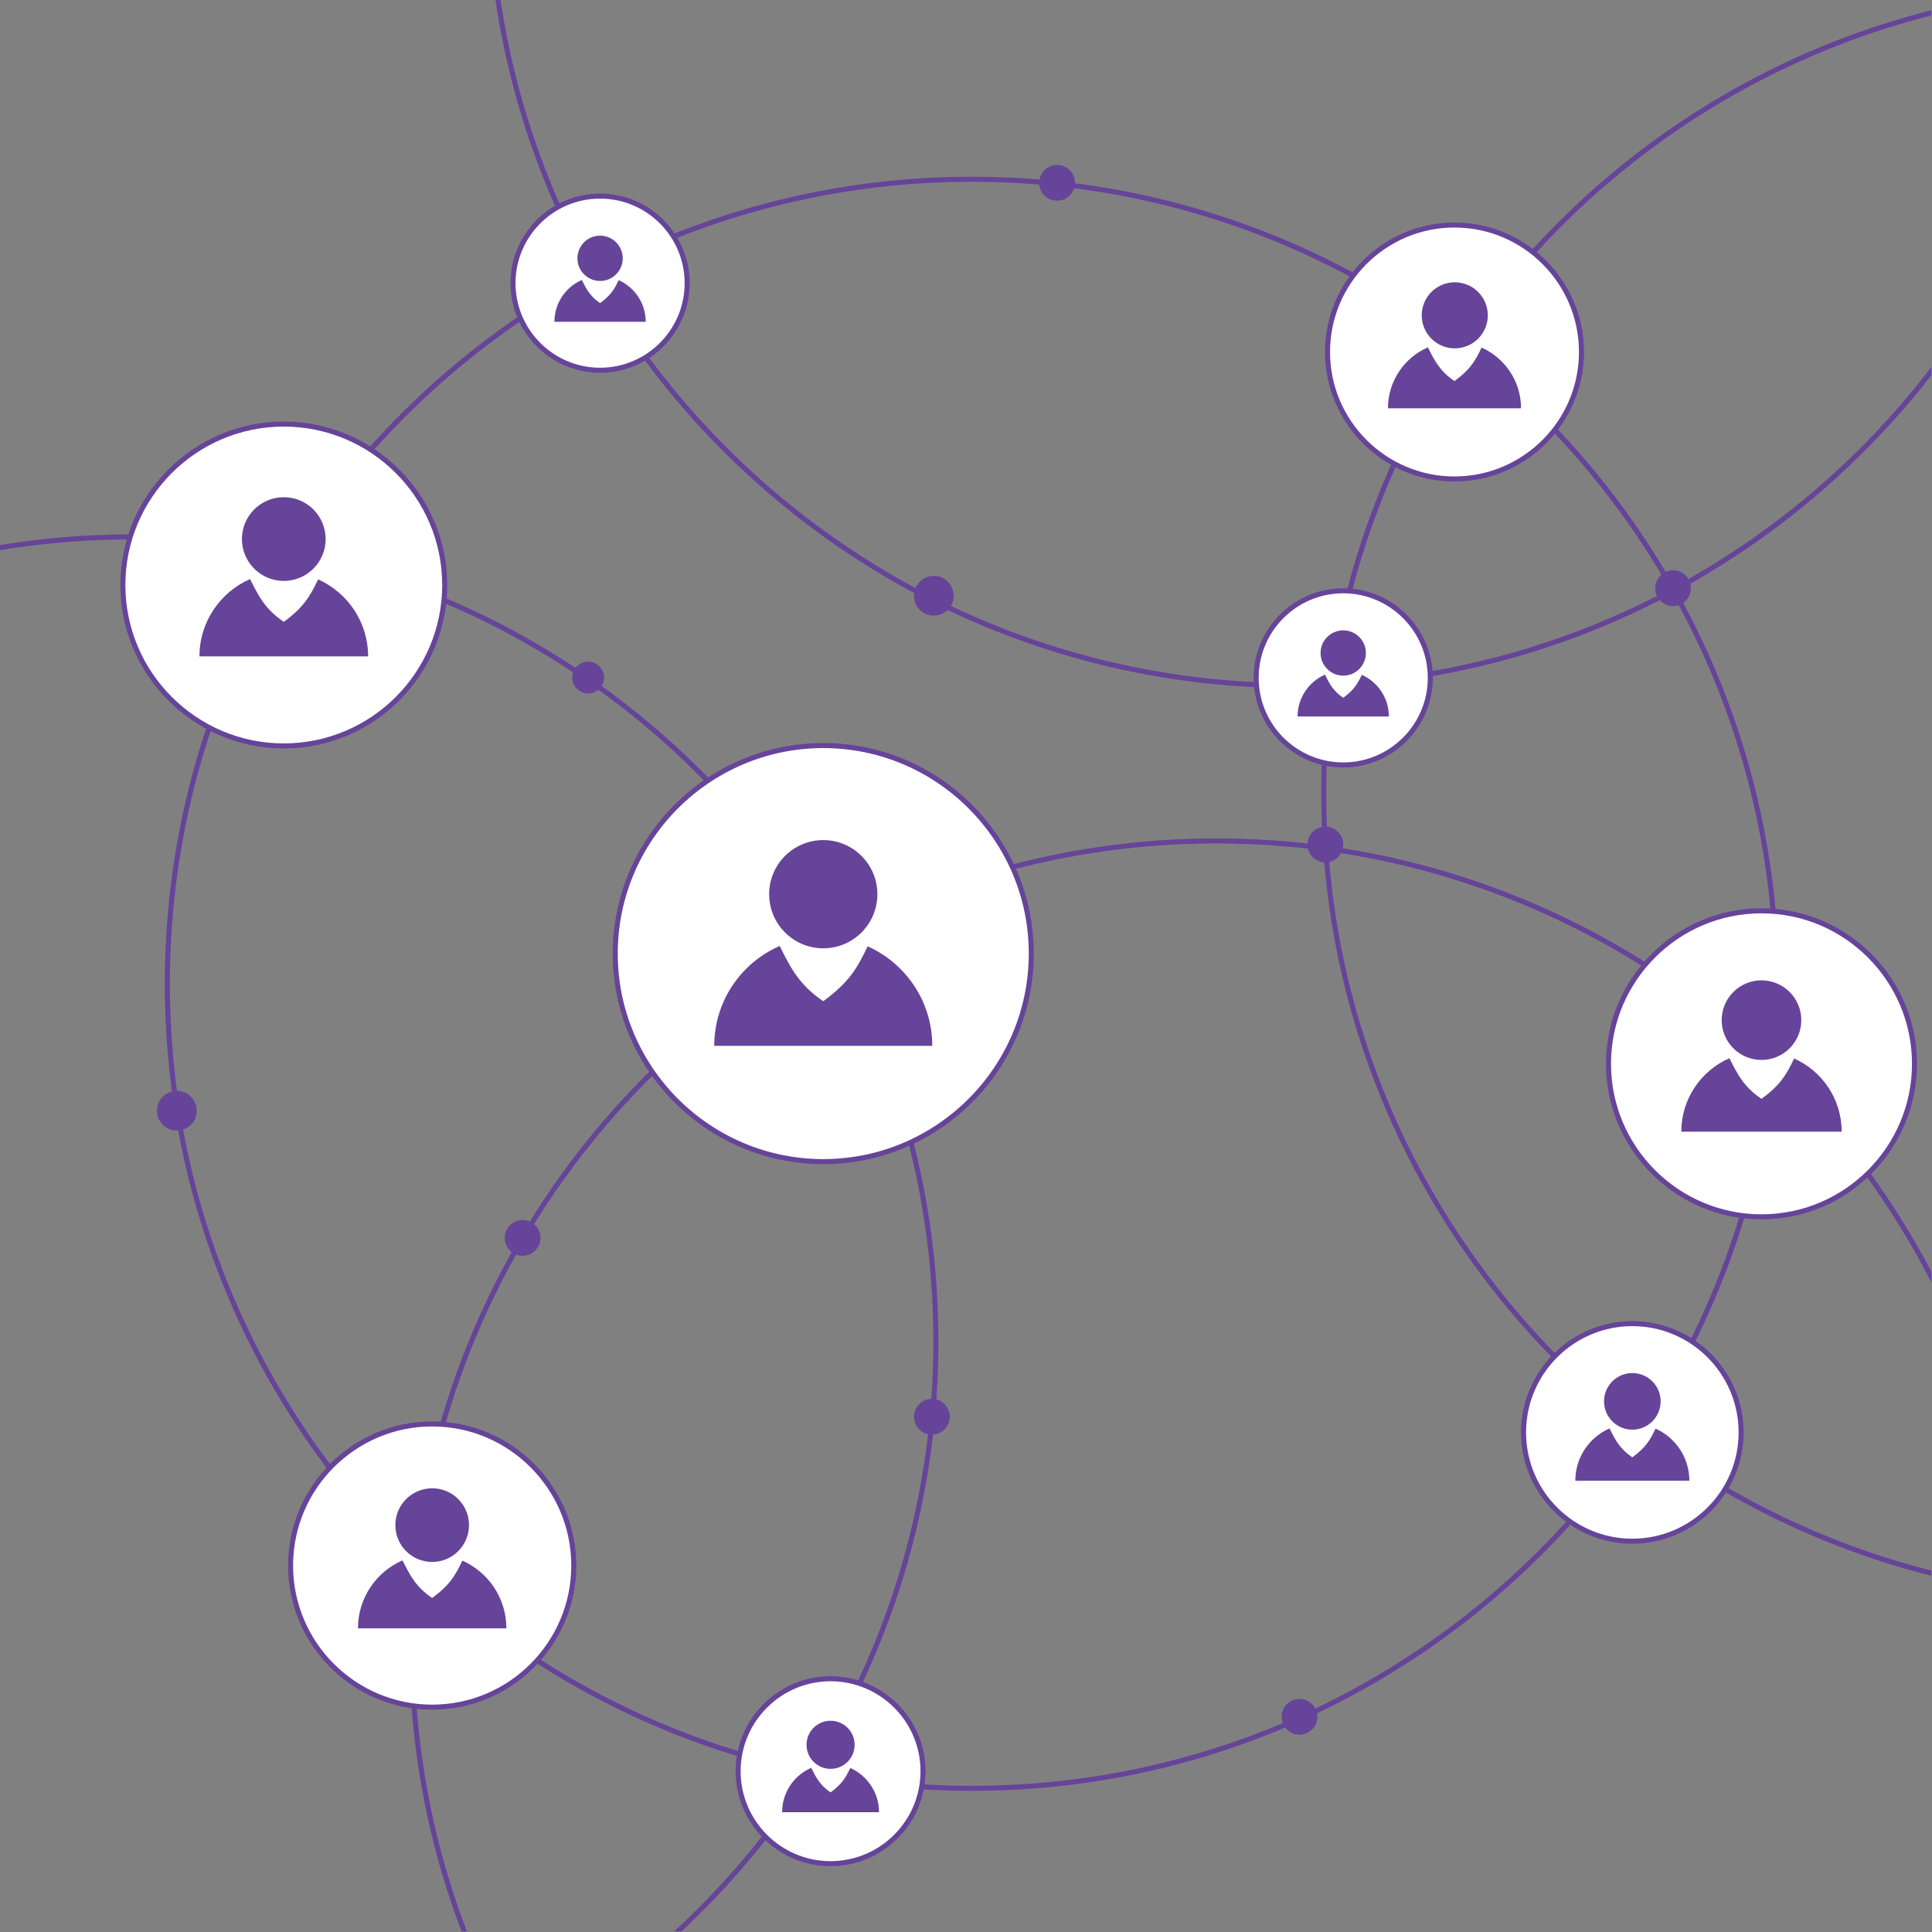 <?xml version="1.0" encoding="utf-8"?>
<!-- Generator: Adobe Illustrator 27.5.0, SVG Export Plug-In . SVG Version: 6.00 Build 0)  -->
<svg version="1.1" id="Layer_1" xmlns="http://www.w3.org/2000/svg" xmlns:xlink="http://www.w3.org/1999/xlink" x="0px" y="0px"
	 viewBox="0 0 2122 2122" style="enable-background:new 0 0 2122 2122;" xml:space="preserve">
<rect x="0" y="0" width="2122" height="2122" fill="#808080" stroke="none"/>
<g>
	<g>
		<defs>
			<rect id="SVGID_1_" width="2121.32" height="2121.32"/>
		</defs>
		<clipPath id="SVGID_00000103976616694389240620000012328782603564777620_">
			<use xlink:href="#SVGID_1_"  style="overflow:visible;"/>
		</clipPath>
		<g style="clip-path:url(#SVGID_00000103976616694389240620000012328782603564777620_);">
			<g>
				<path style="fill:#649;" d="M1067.443,1966.948c-488.769,0-886.408-397.641-886.408-886.41
					c0-488.768,397.639-886.409,886.408-886.409c488.768,0,886.411,397.642,886.411,886.409
					C1953.854,1569.306,1556.211,1966.948,1067.443,1966.948z M1067.443,199.653c-485.723,0-880.884,395.163-880.884,880.885
					s395.161,880.886,880.884,880.886c485.722,0,880.887-395.164,880.887-880.886S1553.165,199.653,1067.443,199.653z"/>
			</g>
			<g>
				<path style="fill:#649;" d="M2337.618,1757.435c-488.768,0-886.412-397.641-886.412-886.41s397.644-886.41,886.412-886.41
					s886.408,397.642,886.408,886.41S2826.387,1757.435,2337.618,1757.435z M2337.618-9.861
					c-485.723,0-880.888,395.164-880.888,880.886c0,485.723,395.165,880.886,880.888,880.886
					c485.722,0,880.883-395.163,880.883-880.886C3218.502,385.303,2823.34-9.861,2337.618-9.861z"/>
			</g>
			<g>
				<path style="fill:#649;" d="M1420.996,755.701c-488.769,0-886.408-397.642-886.408-886.41s397.639-886.41,886.408-886.41
					c488.768,0,886.411,397.642,886.411,886.41S1909.764,755.701,1420.996,755.701z M1420.996-1011.595
					c-485.723,0-880.884,395.164-880.884,880.886c0,485.723,395.161,880.886,880.884,880.886
					c485.722,0,880.887-395.163,880.887-880.886C2301.883-616.431,1906.718-1011.595,1420.996-1011.595z"/>
			</g>
			<g>
				<path style="fill:#649;" d="M144.277,2359.784c-488.768,0-886.411-397.641-886.411-886.408
					c0-488.768,397.643-886.41,886.411-886.41c488.769,0,886.409,397.641,886.409,886.41
					C1030.686,1962.142,633.046,2359.784,144.277,2359.784z M144.277,592.49c-485.722,0-880.887,395.164-880.887,880.886
					c0,485.721,395.165,880.884,880.887,880.884c485.723,0,880.884-395.163,880.884-880.884
					C1025.161,987.654,630,592.49,144.277,592.49z"/>
			</g>
			<g>
				<path style="fill:#649;" d="M1335.884,2693.697c-488.768,0-886.412-397.641-886.412-886.41s397.644-886.41,886.412-886.41
					s886.408,397.642,886.408,886.41S1824.652,2693.697,1335.884,2693.697z M1335.884,926.401
					c-485.723,0-880.888,395.164-880.888,880.886s395.165,880.886,880.888,880.886c485.722,0,880.883-395.164,880.883-880.886
					S1821.606,926.401,1335.884,926.401z"/>
			</g>
			<g>
				<g>
					<path style="fill:#FFFFFF;" d="M311.694,465.781h-0.001c-97.615,0-176.746,79.133-176.746,176.747v0.001
						c0,97.615,79.132,176.747,176.746,176.747h0.001c97.615,0,176.746-79.133,176.746-176.747v-0.001
						C488.441,544.914,409.309,465.781,311.694,465.781z"/>
					<path style="fill:#649;" d="M311.696,822.039c-98.983,0-179.51-80.528-179.51-179.51s80.527-179.51,179.506-179.51h0.004
						c98.98,0,179.506,80.528,179.506,179.51S410.676,822.039,311.696,822.039z M311.696,468.543
						c-95.937,0-173.986,78.049-173.986,173.986c0,95.935,78.048,173.986,173.982,173.986c95.938,0,173.986-78.051,173.986-173.986
						C485.678,546.592,407.629,468.543,311.696,468.543z"/>
				</g>
				<g>
					<path style="fill:#649;" d="M357.671,592.069c0,25.393-20.584,45.977-45.977,45.977s-45.977-20.585-45.977-45.977
						s20.585-45.977,45.977-45.977S357.671,566.676,357.671,592.069z"/>
					<path style="fill:#649;" d="M349.401,636.363c-8.887,18.638-15.846,30.648-37.707,46.627
						c-20.108-13.557-27.668-28.023-37.022-46.958c-32.716,14.292-55.604,46.896-55.604,84.881h185.251
						C404.319,683.199,381.745,650.812,349.401,636.363z"/>
				</g>
			</g>
			<g>
				<g>
					<path style="fill:#FFFFFF;" d="M904.224,818.892h-0.002c-126.183,0-228.476,102.293-228.476,228.477v0.001
						c0,126.184,102.292,228.476,228.476,228.476h0.002c126.184,0,228.476-102.292,228.476-228.476v-0.001
						C1132.7,921.185,1030.408,818.892,904.224,818.892z"/>
					<path style="fill:#649;" d="M904.225,1278.607c-127.505,0-231.239-103.733-231.239-231.237
						c0-127.506,103.731-231.241,231.236-231.241h0.004c127.504,0,231.239,103.733,231.239,231.239
						S1031.729,1278.607,904.225,1278.607z M904.225,821.654c-124.458,0-225.715,101.255-225.715,225.715
						s101.253,225.714,225.711,225.714c124.461,0,225.718-101.255,225.718-225.713
						C1129.939,922.911,1028.682,821.654,904.225,821.654z"/>
				</g>
				<g>
					<circle style="fill:#649;" cx="904.223" cy="982.141" r="59.434"/>
					<path style="fill:#649;" d="M952.967,1039.399c-11.489,24.093-20.483,39.618-48.744,60.274
						c-25.993-17.525-35.765-36.225-47.857-60.701c-42.292,18.475-71.877,60.62-71.877,109.722h239.469
						C1023.958,1099.943,994.776,1058.077,952.967,1039.399z"/>
				</g>
			</g>
			<g>
				<g>
					<path style="fill:#FFFFFF;" d="M1475.322,648.89h-0.001c-52.819,0-95.637,42.819-95.637,95.638v0.001
						c0,52.819,42.818,95.638,95.637,95.638h0.001c52.819,0,95.637-42.819,95.637-95.638v-0.001
						C1570.959,691.709,1528.141,648.89,1475.322,648.89z"/>
					<path style="fill:#649;" d="M1475.321,842.927c-54.257,0-98.397-44.142-98.397-98.399c0-54.258,44.14-98.401,98.397-98.401
						c54.257,0,98.401,44.143,98.401,98.401C1573.722,798.785,1529.578,842.927,1475.321,842.927z M1475.321,651.652
						c-51.211,0-92.873,41.664-92.873,92.876c0,51.211,41.662,92.875,92.873,92.875c51.212,0,92.877-41.664,92.877-92.875
						C1568.198,693.316,1526.532,651.652,1475.321,651.652z"/>
				</g>
				<g>
					<path style="fill:#649;" d="M1500.2,717.224c0,13.74-11.138,24.878-24.878,24.878c-13.74,0-24.878-11.138-24.878-24.878
						s11.138-24.878,24.878-24.878C1489.062,692.346,1500.2,703.484,1500.2,717.224z"/>
					<path style="fill:#649;" d="M1495.725,741.192c-4.809,10.085-8.574,16.584-20.404,25.23
						c-10.88-7.336-14.971-15.163-20.033-25.409c-17.703,7.733-30.087,25.376-30.087,45.929h100.239
						C1525.442,766.535,1513.226,749.01,1495.725,741.192z"/>
				</g>
			</g>
			<g>
				<g>
					<path style="fill:#FFFFFF;" d="M659.094,215.382L659.094,215.382c-52.819,0-95.638,42.818-95.638,95.638l0,0
						c0,52.819,42.818,95.638,95.637,95.638h0.001c52.819,0,95.638-42.818,95.638-95.638l0,0
						C754.731,258.2,711.913,215.382,659.094,215.382z"/>
					<path style="fill:#649;" d="M659.096,409.419c-54.257,0-98.401-44.142-98.401-98.4c0-54.258,44.14-98.401,98.398-98.401
						h0.004c54.257,0,98.398,44.143,98.398,98.401C757.493,365.277,713.353,409.419,659.096,409.419z M659.096,218.143
						c-51.212,0-92.877,41.664-92.877,92.876c0,51.211,41.663,92.876,92.873,92.876c51.211,0,92.877-41.664,92.877-92.876
						C751.969,259.807,710.306,218.143,659.096,218.143z"/>
				</g>
				<g>
					<path style="fill:#649;" d="M683.972,283.716c0,13.74-11.138,24.878-24.878,24.878c-13.74,0-24.878-11.138-24.878-24.878
						c0-13.739,11.138-24.878,24.878-24.878C672.833,258.838,683.972,269.976,683.972,283.716z"/>
					<path style="fill:#649;" d="M679.497,307.683c-4.809,10.085-8.574,16.584-20.404,25.23
						c-10.88-7.336-14.971-15.164-20.033-25.409c-17.703,7.733-30.087,25.375-30.087,45.928h100.239
						C709.213,333.026,696.998,315.501,679.497,307.683z"/>
				</g>
			</g>
			<g>
				<g>
					<path style="fill:#FFFFFF;" d="M1597.538,247.149h-0.002c-77.021,0-139.459,62.439-139.459,139.46v0.001
						c0,77.021,62.438,139.46,139.459,139.46h0.002c77.021,0,139.459-62.439,139.459-139.46v-0.001
						C1736.998,309.588,1674.559,247.149,1597.538,247.149z"/>
					<path style="fill:#649;" d="M1597.538,528.832c-78.423,0-142.221-63.8-142.221-142.221
						c0-78.422,63.799-142.223,142.221-142.223c78.422,0,142.221,63.801,142.221,142.222
						C1739.76,465.031,1675.961,528.832,1597.538,528.832z M1597.538,249.911c-75.376,0-136.697,61.323-136.697,136.698
						c0,75.375,61.321,136.698,136.697,136.698s136.697-61.322,136.697-136.697C1734.235,311.234,1672.915,249.911,1597.538,249.911
						z"/>
				</g>
				<g>
					
						<ellipse transform="matrix(0.924 -0.383 0.383 0.924 -11.107 637.75)" style="fill:#649;" cx="1597.538" cy="346.795" rx="36.277" ry="36.278"/>
					<path style="fill:#649;" d="M1627.291,381.745c-7.013,14.706-12.503,24.182-29.753,36.79
						c-15.866-10.697-21.83-22.112-29.212-37.051c-25.814,11.277-43.873,37.002-43.873,66.973h146.169
						C1670.622,418.7,1652.811,393.146,1627.291,381.745z"/>
				</g>
			</g>
			<g>
				<g>
					<path style="fill:#FFFFFF;" d="M912.255,1843.842L912.255,1843.842c-56.085,0-101.55,45.465-101.55,101.549v0.001
						c0,56.084,45.466,101.549,101.549,101.549h0.001c56.084,0,101.549-45.465,101.549-101.549v-0.001
						C1013.805,1889.308,968.339,1843.842,912.255,1843.842z"/>
					<path style="fill:#649;" d="M912.255,2049.704c-57.519,0-104.314-46.794-104.314-104.311
						c0-57.518,46.794-104.312,104.314-104.312c57.516,0,104.31,46.794,104.31,104.312
						C1016.565,2002.909,969.771,2049.704,912.255,2049.704z M912.255,1846.604c-54.473,0-98.789,44.316-98.789,98.788
						c0,54.471,44.316,98.787,98.789,98.787c54.469,0,98.786-44.316,98.786-98.787
						C1011.041,1890.921,966.725,1846.604,912.255,1846.604z"/>
				</g>
				<g>
					<path style="fill:#649;" d="M938.671,1916.4c0,14.589-11.826,26.416-26.416,26.416c-14.589,0-26.416-11.827-26.416-26.416
						c0-14.589,11.827-26.416,26.416-26.416C926.845,1889.984,938.671,1901.811,938.671,1916.4z"/>
					<path style="fill:#649;" d="M933.92,1941.849c-5.107,10.708-9.104,17.608-21.665,26.79
						c-11.553-7.79-15.897-16.101-21.271-26.98c-18.797,8.211-31.947,26.944-31.947,48.768h106.436
						C965.473,1968.759,952.503,1950.151,933.92,1941.849z"/>
				</g>
			</g>
			<g>
				<g>
					<path style="fill:#FFFFFF;" d="M1792.866,1453.8h-0.001c-65.991,0-119.487,53.497-119.487,119.488v0.001
						c0,65.991,53.496,119.487,119.487,119.487h0.001c65.991,0,119.487-53.496,119.487-119.487v-0.001
						C1912.353,1507.297,1858.856,1453.8,1792.866,1453.8z"/>
					<path style="fill:#649;" d="M1792.866,1695.537c-67.41,0-122.25-54.842-122.25-122.25c0-67.408,54.84-122.25,122.25-122.25
						c67.409,0,122.249,54.842,122.249,122.25C1915.115,1640.695,1860.276,1695.537,1792.866,1695.537z M1792.866,1456.562
						c-64.364,0-116.726,52.362-116.726,116.726c0,64.364,52.362,116.726,116.726,116.726c64.363,0,116.725-52.362,116.725-116.726
						C1909.591,1508.924,1857.229,1456.562,1792.866,1456.562z"/>
				</g>
				<g>
					<path style="fill:#649;" d="M1823.947,1539.175c0,17.167-13.916,31.083-31.083,31.083
						c-17.166,0-31.082-13.916-31.082-31.083c0-17.166,13.916-31.082,31.082-31.082
						C1810.031,1508.093,1823.947,1522.009,1823.947,1539.175z"/>
					<path style="fill:#649;" d="M1818.357,1569.119c-6.008,12.601-10.712,20.72-25.492,31.522
						c-13.593-9.165-18.704-18.945-25.028-31.745c-22.117,9.662-37.59,31.703-37.59,57.382h125.237
						C1855.484,1600.782,1840.223,1578.888,1818.357,1569.119z"/>
				</g>
			</g>
			<g>
				<g>
					<path style="fill:#FFFFFF;" d="M1934.724,1000.393h-0.002c-92.813,0-168.053,75.241-168.053,168.053v0.001
						c0,92.813,75.24,168.053,168.053,168.053h0.002c92.813,0,168.053-75.241,168.053-168.053v-0.001
						C2102.777,1075.634,2027.537,1000.393,1934.724,1000.393z"/>
					<path style="fill:#649;" d="M1934.724,1339.263c-94.19,0-170.817-76.628-170.817-170.816
						c0-94.19,76.627-170.817,170.814-170.817h0.003c94.187,0,170.814,76.628,170.814,170.817
						C2105.538,1262.636,2028.91,1339.263,1934.724,1339.263z M1934.724,1003.155c-91.143,0-165.293,74.15-165.293,165.293
						c0,91.142,74.15,165.291,165.29,165.291c91.143,0,165.293-74.15,165.293-165.291
						C2100.014,1077.304,2025.864,1003.155,1934.724,1003.155z"/>
				</g>
				<g>
					<path style="fill:#649;" d="M1978.438,1120.47c0,24.143-19.572,43.715-43.715,43.715c-24.143,0-43.715-19.572-43.715-43.715
						s19.572-43.716,43.715-43.716C1958.866,1076.754,1978.438,1096.326,1978.438,1120.47z"/>
					<path style="fill:#649;" d="M1970.576,1162.584c-8.451,17.722-15.067,29.141-35.853,44.334
						c-19.118-12.891-26.307-26.645-35.201-44.648c-31.107,13.589-52.869,44.589-52.869,80.705h176.139
						C2022.792,1207.118,2001.329,1176.323,1970.576,1162.584z"/>
				</g>
			</g>
			<g>
				<g>
					<path style="fill:#FFFFFF;" d="M474.679,1563.979L474.679,1563.979c-85.898,0-155.531,69.634-155.531,155.53v0.001
						c0,85.897,69.633,155.53,155.53,155.53h0.001c85.897,0,155.53-69.633,155.53-155.53v-0.001
						C630.209,1633.613,560.576,1563.979,474.679,1563.979z"/>
					<path style="fill:#649;" d="M474.68,1877.804c-87.284,0-158.294-71.01-158.294-158.294
						c0-87.282,71.01-158.292,158.29-158.292h0.004c87.281,0,158.29,71.01,158.29,158.292
						C632.97,1806.794,561.961,1877.804,474.68,1877.804z M474.68,1566.742c-84.238,0-152.77,68.532-152.77,152.768
						c0,84.238,68.532,152.77,152.766,152.77c84.238,0,152.77-68.532,152.77-152.77
						C627.446,1635.274,558.914,1566.742,474.68,1566.742z"/>
				</g>
				<g>
					<path style="fill:#649;" d="M515.137,1675.108c0,22.344-18.114,40.458-40.458,40.458c-22.345,0-40.458-18.114-40.458-40.458
						c0-22.345,18.114-40.458,40.458-40.458C497.023,1634.65,515.137,1652.763,515.137,1675.108z"/>
					<path style="fill:#649;" d="M507.86,1714.085c-7.821,16.401-13.943,26.969-33.181,41.03
						c-17.694-11.93-24.347-24.66-32.578-41.321c-28.789,12.576-48.929,41.266-48.929,74.691h163.013
						C556.185,1755.299,536.321,1726.8,507.86,1714.085z"/>
				</g>
			</g>
			<g>
				<path style="fill:#649;" d="M216.061,1219.977c0,12.053-9.771,21.825-21.825,21.825c-12.053,0-21.825-9.771-21.825-21.825
					s9.771-21.824,21.825-21.824C206.29,1198.153,216.061,1207.924,216.061,1219.977z"/>
				<path style="fill:#649;" d="M1180.694,200.784c0-10.848-8.794-19.642-19.641-19.642c-10.848,0-19.642,8.794-19.642,19.642
					c0,10.847,8.794,19.641,19.642,19.641C1171.9,220.425,1180.694,211.631,1180.694,200.784z"/>
				<path style="fill:#649;" d="M1857.247,645.999c0-10.847-8.794-19.642-19.642-19.642c-10.848,0-19.641,8.795-19.641,19.642
					c0,10.848,8.794,19.642,19.641,19.642C1848.453,665.641,1857.247,656.847,1857.247,645.999z"/>
				<path style="fill:#649;" d="M1475.322,927.532c0-10.848-8.794-19.641-19.641-19.641c-10.848,0-19.642,8.794-19.642,19.641
					c0,10.848,8.794,19.642,19.642,19.642C1466.528,947.174,1475.322,938.38,1475.322,927.532z"/>
				<path style="fill:#649;" d="M1043.201,1556.072c0-10.848-8.794-19.642-19.642-19.642c-10.848,0-19.642,8.794-19.642,19.642
					c0,10.848,8.794,19.641,19.642,19.641C1034.407,1575.713,1043.201,1566.919,1043.201,1556.072z"/>
				<circle style="fill:#649;" cx="1427.308" cy="1885.618" r="19.642"/>
				<path style="fill:#649;" d="M593.621,1359.653c0,10.848-8.794,19.642-19.641,19.642c-10.848,0-19.642-8.794-19.642-19.642
					c0-10.848,8.794-19.642,19.642-19.642C584.827,1340.011,593.621,1348.805,593.621,1359.653z"/>
				<path style="fill:#649;" d="M663.458,744.208c0-9.642-7.816-17.459-17.46-17.459c-9.643,0-17.459,7.817-17.459,17.459
					c0,9.643,7.816,17.46,17.459,17.46C655.642,761.667,663.458,753.851,663.458,744.208z"/>
				
					<ellipse transform="matrix(0.973 -0.23 0.23 0.973 -122.986 253.181)" style="fill:#649;" cx="1025.742" cy="654.729" rx="21.825" ry="21.825"/>
				<path style="fill:#649;" d="M2232.624,1745.942c0,9.643-7.816,17.46-17.459,17.46c-9.643,0-17.46-7.816-17.46-17.46
					c0-9.642,7.817-17.459,17.46-17.459C2224.808,1728.484,2232.624,1736.3,2232.624,1745.942z"/>
				<path style="fill:#649;" d="M587.073,2243.536c0,10.848-8.794,19.642-19.641,19.642c-10.848,0-19.642-8.794-19.642-19.642
					s8.794-19.642,19.642-19.642C578.279,2223.894,587.073,2232.688,587.073,2243.536z"/>
			</g>
		</g>
	</g>
</g>
</svg>
